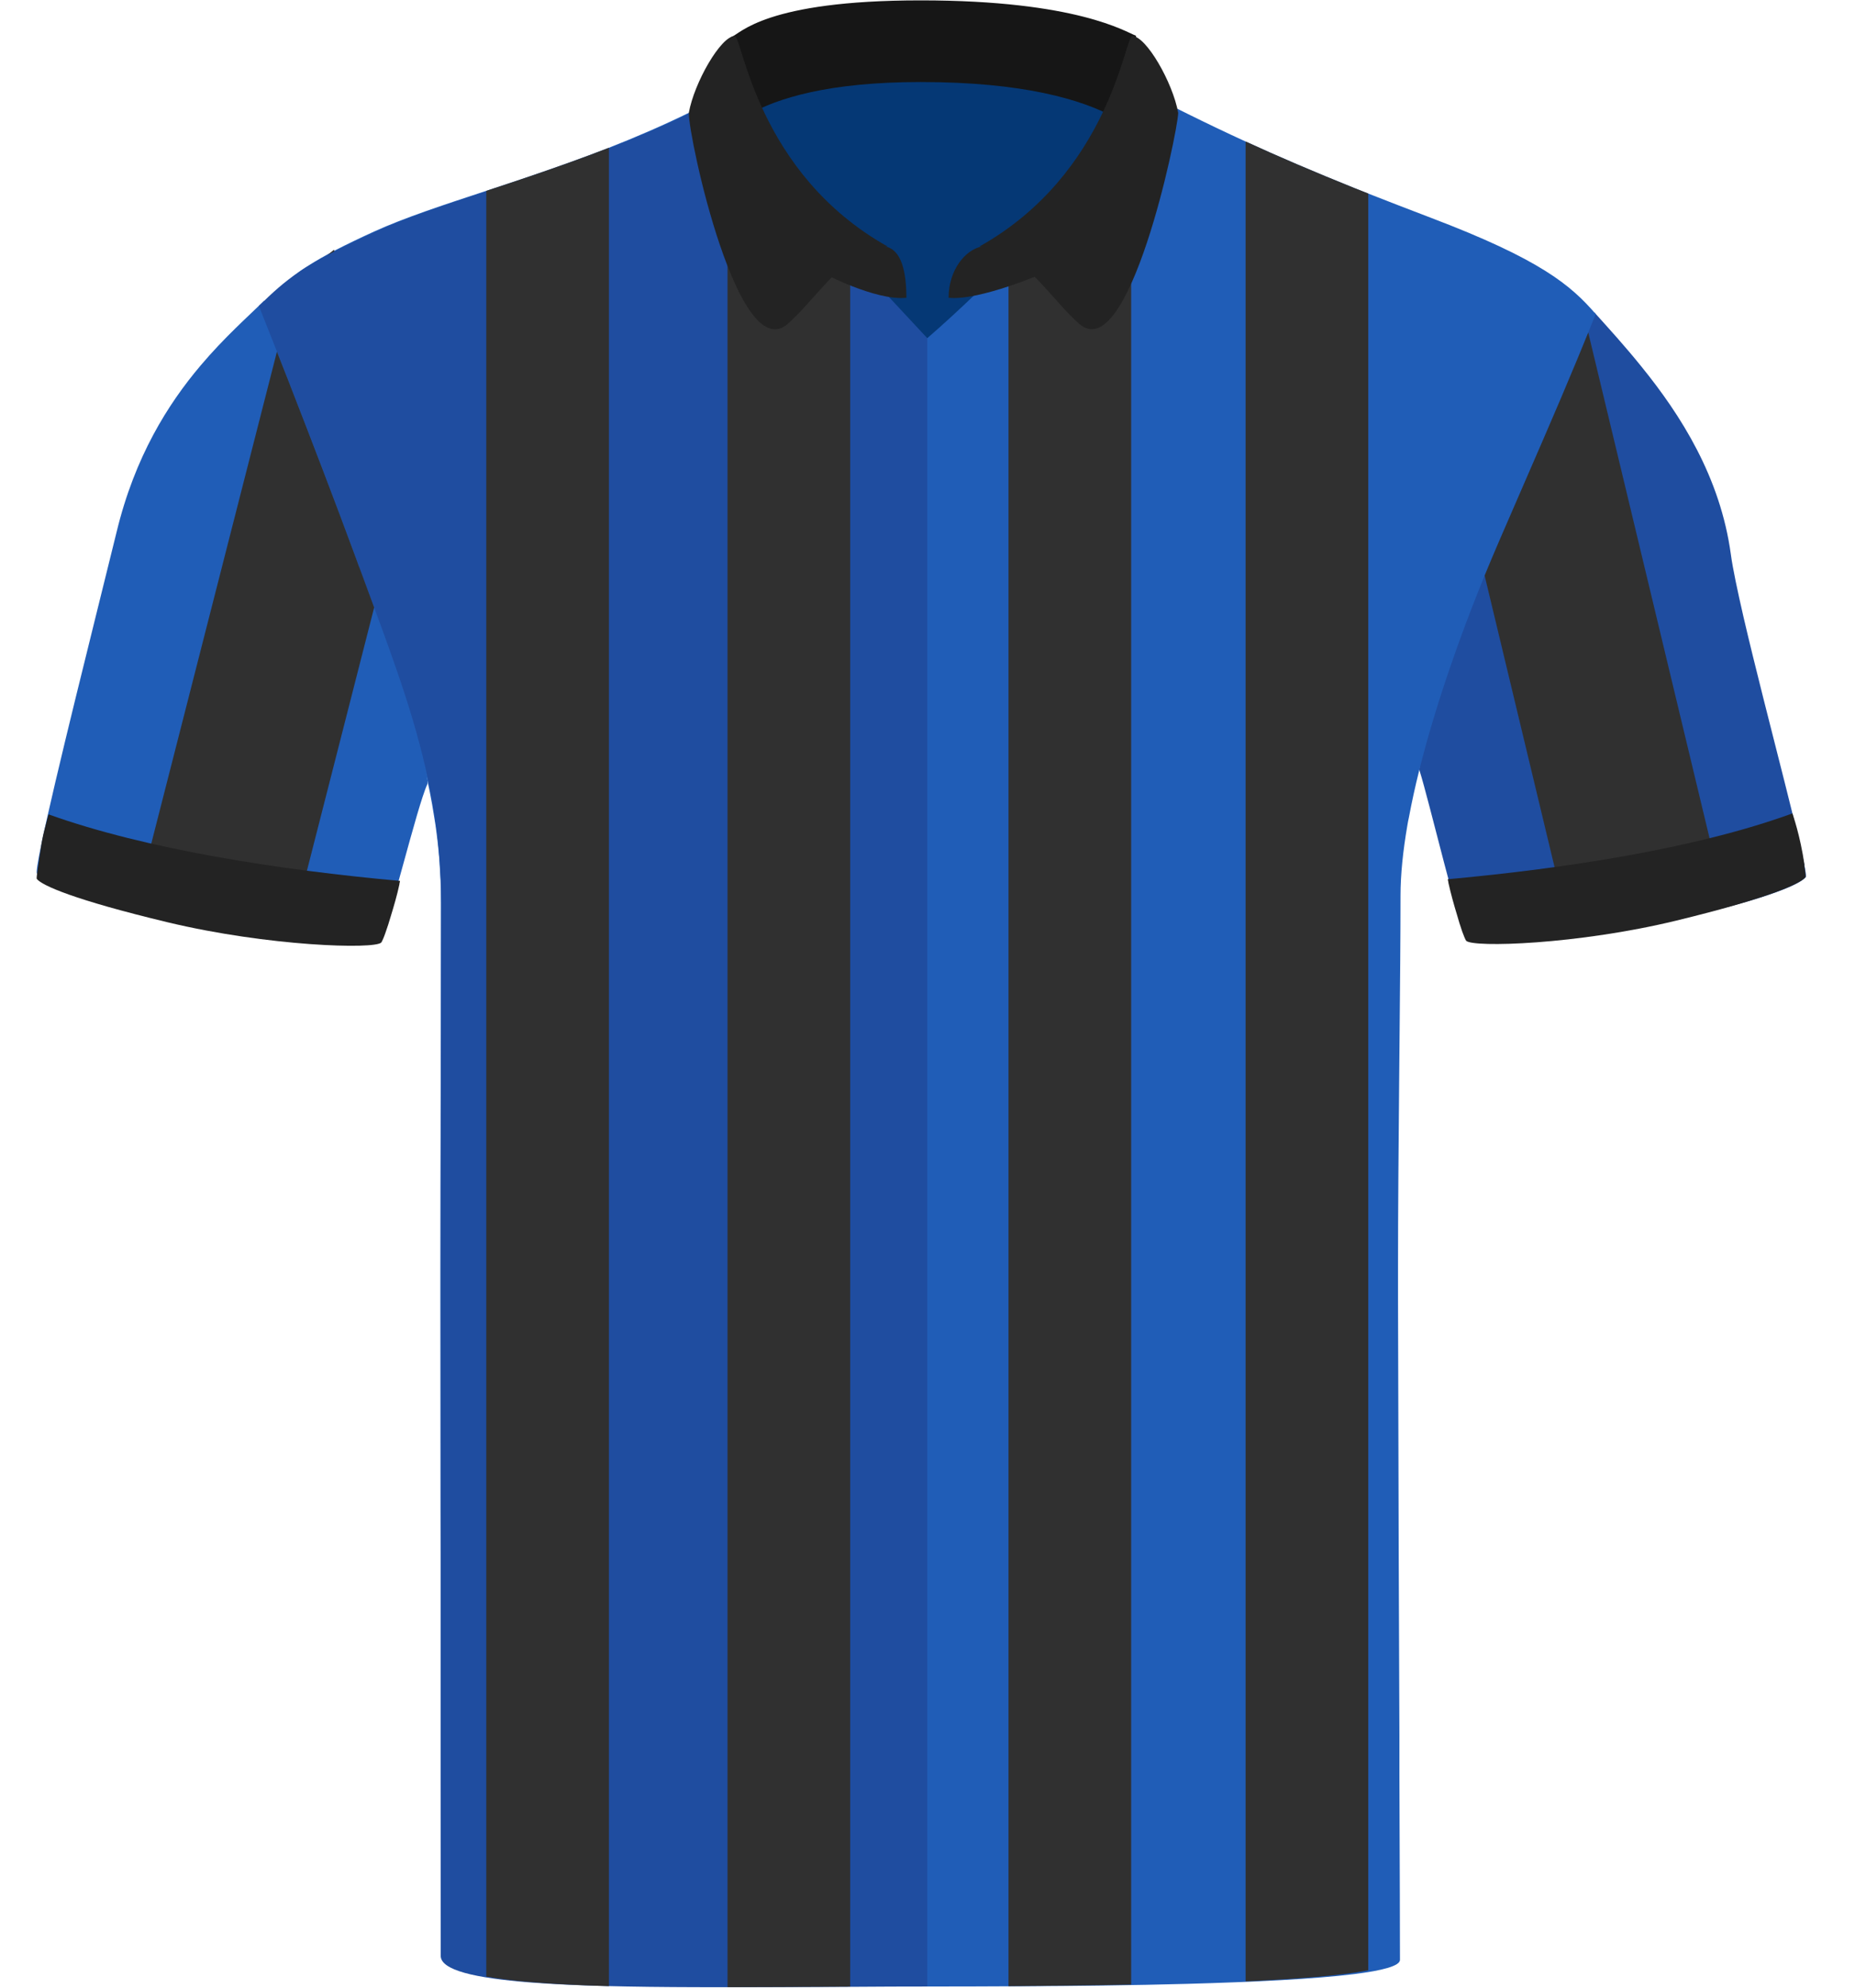 <?xml version="1.0" encoding="UTF-8"?><svg id="uuid-9eb7f0ce-4c5c-46d7-84a5-d567a0a4c8b8" xmlns="http://www.w3.org/2000/svg" viewBox="0 0 200.69 214.94"><defs><style>.uuid-c493d72b-f2ae-4b35-b1f8-5dd9293bf615{fill:#053875;}.uuid-784af0ea-30cf-434f-ba62-9b860d89783f{fill:#303030;}.uuid-ca5b1f1b-2c82-4a54-a605-c9ccba5cb3fd{fill:#161616;}.uuid-fb467b86-a7a8-4edd-8a24-c27ab746b5c6{fill:#1f4da0;}.uuid-6e2bb3e5-c00f-4d7a-8450-5486e32c12cc{fill:#205db7;}.uuid-2f566c21-64ae-4d62-a2b8-299d4d427483{fill:#232323;}</style></defs><path class="uuid-6e2bb3e5-c00f-4d7a-8450-5486e32c12cc" d="m46.24,84.79c-1.13,2.39-4.25,15.53-4.97,16.25s-12.22.4-23.09-2.09c-10.19-2.33-13.64-3.82-14.18-4.48-.4-.49,3.61-16.74,6.39-27.95.97-3.89,1.78-7.17,2.22-8.97,1.97-8.17,5.57-13.86,9.08-18.01,2.58-3.05,5.11-5.28,6.9-7.03,0,0,1.09,3.51,3.1,9.32,1.55,4.48,3.66,10.33,6.25,16.99,2.32,5.96,4.13,11.13,5.47,15.26,2.09,6.45,3,10.34,2.83,10.71Z"/><path class="uuid-fb467b86-a7a8-4edd-8a24-c27ab746b5c6" d="m195.35,94.86c-.54.66-3.4,2.16-13.59,4.48-10.87,2.49-22.37,2.81-23.09,2.09-.72-.72-4.1-15.01-5.09-18.09-.12-.39.5-3.31,2.43-9.18,1.16-3.52,2.79-8.1,5.02-13.83,2.9-7.46,5.7-13.97,7.8-18.68,2.21-4.93,3.65-7.88,3.65-7.88,1.55,1.72,3.33,3.67,5.11,5.88,4.26,5.25,8.53,11.95,9.67,20.31.2,1.5.71,3.89,1.36,6.73,2.47,10.64,7.16,27.65,6.73,28.17Z"/><ellipse class="uuid-c493d72b-f2ae-4b35-b1f8-5dd9293bf615" cx="100.92" cy="20.04" rx="23.99" ry="18.85"/><path class="uuid-c493d72b-f2ae-4b35-b1f8-5dd9293bf615" d="m100.92,38.99c-13.28,0-24.09-8.5-24.09-18.95S87.64,1.1,100.92,1.1s24.09,8.5,24.09,18.95-10.81,18.95-24.09,18.95Zm0-37.69c-13.17,0-23.89,8.41-23.89,18.75s10.72,18.75,23.89,18.75,23.89-8.41,23.89-18.75S114.09,1.3,100.92,1.3Z"/><path class="uuid-6e2bb3e5-c00f-4d7a-8450-5486e32c12cc" d="m172.64,33.95c-.57,1.42-1.1,2.74-1.62,3.99-.11.26-.22.53-.32.78-2.45,5.92-4.6,10.76-8.59,19.98-.24.56-.49,1.14-.74,1.74-.94,2.21-1.89,4.61-2.83,7.1-2.52,6.75-4.88,14.22-6.11,20.84-.07.3-.12.59-.17.88-.47,2.73-.74,5.3-.74,7.59,0,4.27-.05,9.42-.1,14.92-.02,1.78-.03,3.59-.05,5.43-.06,6.58-.12,13.42-.12,19.69v3.7c.01,5.4.03,13.57.06,22.5,0,1.24.01,2.5.01,3.77.03,6.98.05,14.23.08,20.84,0,1.44,0,2.84,0,4.21.04,10.05.06,17.96.06,20.03,0,.65-1.87,1.15-4.98,1.54-4.24.53-10.79.85-18.02,1.05-5.8.16-12.05.23-17.89.26-3.65.02-7.13.03-10.26.03-2.39,0-5.01,0-7.77-.01-5.46,0-11.46-.03-17.23-.15-3.26-.07-6.46-.17-9.44-.3-3.14-.15-6.06-.33-8.59-.58-1.76-.17-3.34-.37-4.68-.61-3.03-.52-4.85-1.21-4.85-2.12,0-2.23-.01-9.67-.03-19.14,0-1.36-.01-2.77-.01-4.21,0-6.57-.02-13.82-.03-20.84,0-1.27-.01-2.52-.01-3.77-.01-8.73-.02-16.84-.02-22.5v-3.37c0-6.33.01-11.73.02-16.81,0-1.09,0-2.15.01-3.21v-2.52c.01-.97.01-1.94.01-2.91.01-4.53.02-9.07.02-14.11,0-.85-.02-1.69-.05-2.52-.02-.42-.04-.83-.07-1.24-.02-.4-.05-.81-.08-1.21-.1-1.17-.23-2.31-.39-3.43-.04-.29-.09-.59-.14-.88-1.12-7.28-3.45-13.83-6.05-20.84-.76-2.02-1.53-4.08-2.31-6.21-.11-.29-.22-.59-.32-.89-2.31-6.29-4.87-13.23-6.82-18.51-.02-.04-.03-.08-.05-.12-.01-.05-.03-.1-.05-.15-.39-1.06-.75-2.04-1.09-2.94-.09-.27-.19-.53-.28-.78-1.04-2.82-1.7-4.59-1.7-4.59,1.3-1.57,2.37-2.75,4.08-3.98.11-.07.23-.15.35-.24.11-.07.22-.15.34-.22.11-.07.22-.14.33-.21,1.64-1.05,3.83-2.19,7.08-3.67,3.26-1.48,7.42-2.85,12.11-4.39,1.51-.5,3.07-1.01,4.68-1.56,2.76-.94,5.65-1.96,8.59-3.1,2.9-1.14,5.86-2.41,8.8-3.85.06-.03.14-.03.22-.02.12.02.26.09.42.19,2.37,1.4,9.53,9.99,17.23,17.45,2.58,2.51,5.22,4.89,7.77,6.83,3.4-2.94,6.92-6.37,10.26-9.75,8.02-8.15,14.91-15.93,16.1-15.42.6.3,1.2.6,1.79.89,2.1,1.04,4.17,2.03,6.29,3,3.61,1.66,7.39,3.27,11.73,5.02.51.2,1.02.41,1.54.61,2.09.82,4.31,1.68,6.7,2.59,12,4.55,15.23,7.34,17.91,10.43Z"/><path class="uuid-fb467b86-a7a8-4edd-8a24-c27ab746b5c6" d="m100.32,36.58v178.24c-2.58,0-5.18.01-7.77.03-5.93.02-11.79.06-17.23.04-6.97-.02-13.23-.14-18.03-.52-5.93-.47-9.61-1.32-9.61-2.87,0-1.65,0-9.48-.01-19.59v-28.82c0-8.77,0-16.89,0-22.5v-3.37c0-6.33,0-11.73.02-16.81,0-1.09,0-2.15.01-3.21v-2.52c.01-.97.01-1.94.01-2.91.01-4.53.02-9.07.02-14.11,0-.85-.02-1.69-.05-2.52-.02-.42-.04-.83-.07-1.24-.01-.41-.04-.81-.08-1.21-.08-1.17-.21-2.31-.36-3.43-.04-.3-.08-.59-.13-.88-1.07-7.28-3.32-13.84-5.88-20.84-.75-2.03-1.52-4.1-2.3-6.24-.1-.28-.21-.57-.31-.86-2.3-6.24-4.97-13.18-7.05-18.51-.02-.04-.03-.08-.05-.12-.01-.05-.03-.1-.05-.15-.42-1.05-.8-2.04-1.16-2.94-.11-.27-.21-.53-.31-.78-1.17-2.98-1.92-4.86-1.92-4.86,1.49-1.45,2.67-2.55,4.4-3.71.11-.07.23-.15.35-.24.11-.07.22-.15.34-.22,1.74-1.09,4.06-2.28,7.63-3.9,4.26-1.94,10.08-3.68,16.57-5.88,5.56-1.88,11.6-4.09,17.61-7.02.09-.05.23-.03.42.04,2.14.77,10.11,8.72,17.23,16.16,2.88,3.01,5.61,5.93,7.77,8.27Z"/><path class="uuid-ca5b1f1b-2c82-4a54-a605-c9ccba5cb3fd" d="m99.61.04c16.95,0,22.2,3.43,23.28,3.82l1.95,12.67s-2.91-7.66-25.24-7.66c-19.88,0-22.28,7.01-22.28,7.01,0,0,1.16-11.69,1.85-11.91.93-.31,3.58-3.93,20.43-3.93Z"/><path class="uuid-784af0ea-30cf-434f-ba62-9b860d89783f" d="m91.98,26.64v188.19c-.57,0-1.14.01-1.7.01h-.19c-3.88.02-7.71.05-11.38.05V17.28c.26.25.52.52.8.79.9.88,1.92,1.82,3.05,2.77.03.03.07.06.1.09,1.75,1.47,3.77,2.94,6.04,4.18.25.14.51.28.78.41.37.19.74.38,1.13.54.38.18.77.35,1.17.5.06.03.13.06.2.08Z"/><path class="uuid-784af0ea-30cf-434f-ba62-9b860d89783f" d="m122.38,20.15v194.46c-4.45.09-8.99.14-13.27.17V27.43c1.55-.47,3.02-1.04,4.42-1.7,1.38-.64,2.69-1.35,3.92-2.11.44-.27.87-.54,1.28-.81,1.02-.68,1.97-1.37,2.86-2.05.27-.21.54-.4.79-.61Z"/><path class="uuid-784af0ea-30cf-434f-ba62-9b860d89783f" d="m65.88,15.98v198.8c-.51-.02-1.02-.03-1.51-.05-.37-.01-.74-.03-1.1-.04-4.32-.18-7.98-.46-10.66-.95V20.64c1.51-.5,3.07-1.01,4.68-1.56,2.76-.94,5.65-1.96,8.59-3.1Z"/><path class="uuid-784af0ea-30cf-434f-ba62-9b860d89783f" d="m148.03,20.93v192.14c-3,.57-7.73.94-13.27,1.19V15.3c3.61,1.66,7.39,3.27,11.73,5.02.51.2,1.02.41,1.54.61Z"/><path class="uuid-2f566c21-64ae-4d62-a2b8-299d4d427483" d="m98.06,32.19c0-2.76-.52-5.16-2.23-5.52-.9-.19-5.58.64-6.98,2.77,0,0,5.87,3.12,9.21,2.76Z"/><path class="uuid-2f566c21-64ae-4d62-a2b8-299d4d427483" d="m102.63,32.19c0-3.02,1.82-5.16,3.53-5.52.9-.19,5.58.64,6.98,2.77,0,0-7.16,3.12-10.51,2.76Z"/><path class="uuid-2f566c21-64ae-4d62-a2b8-299d4d427483" d="m85.23,35.02c-5.34,4.69-10.71-19.92-10.71-22.81.58-3.27,3.47-8.31,4.97-8.31.81,0,2.38,14.84,16.56,22.77-4.32-.09-7.63,5.55-10.82,8.35Z"/><path class="uuid-2f566c21-64ae-4d62-a2b8-299d4d427483" d="m116.76,35.02c5.34,4.69,10.61-20.46,10.71-22.81-.58-3.27-3.47-8.31-4.97-8.31-.81,0-2.38,14.84-16.56,22.77,4.32-.09,7.63,5.55,10.82,8.35Z"/><path class="uuid-784af0ea-30cf-434f-ba62-9b860d89783f" d="m36.18,27.19c-.03-.12-.04-.19-.04-.19-.23.19-.47.39-.72.59.25-.13.5-.26.76-.4Z"/><path class="uuid-784af0ea-30cf-434f-ba62-9b860d89783f" d="m38.85,61.3c-.1-.28-.21-.57-.31-.86-2.3-6.24-4.97-13.18-7.05-18.51-.02-.04-.03-.08-.05-.12-.01-.05-.03-.1-.05-.15-.42-1.05-.8-2.04-1.16-2.94-.1-.24-.19-.47-.27-.69l-14.36,56.19c1.1.38,2.31.77,3.63,1.2,4.38,1.41,8.91,2.48,12.83,3.22l8.42-32.95c-.53-1.44-1.07-2.89-1.62-4.39Z"/><path class="uuid-784af0ea-30cf-434f-ba62-9b860d89783f" d="m171.83,35.96c-.28.68-.54,1.34-.81,1.98-.11.26-.22.53-.32.78-2.45,5.92-4.6,10.76-8.59,19.98-.24.56-.49,1.14-.74,1.74-.25.59-.5,1.19-.75,1.8l9.39,39.14c3.7-.68,7.87-1.63,11.93-2.88,1.71-.52,3.22-1.01,4.55-1.46l-14.66-61.08Z"/><path class="uuid-2f566c21-64ae-4d62-a2b8-299d4d427483" d="m5.28,88.08s-.02-.01-.03-.01c-.81,3.03-.64,2.41-1.13,5.67,0,0,0,0,0,0-.09.57-.19,1.24-.14,1.3.53.7,4,2.26,14.18,4.7,10.88,2.6,22.38,2.94,23.09,2.18.08-.09.3-.61.43-.99h0c.06-.17.17-.51.32-.94.08-.25.16-.54.26-.85.33-1.07.72-2.41.95-3.5,0-.02,0-.03,0-.05.02-.11.05-.22.07-.33-13-1.17-27.51-3.42-38.01-7.19Z"/><path class="uuid-2f566c21-64ae-4d62-a2b8-299d4d427483" d="m195.23,93.55s0,0,0,0c-.48-3.26-1.25-5.38-1.31-5.59,0,0-.02.01-.03.01-10.35,3.77-24.45,5.94-37.26,7.11.02.11.05.22.07.33,0,.02,0,.03,0,.05.24,1.09.61,2.43.94,3.5.09.31.18.6.25.85.15.44.26.77.31.94h0c.13.37.35.9.42.98.71.76,12.04.42,22.75-2.18,10.03-2.44,13.45-4,13.97-4.7.05-.06-.06-.73-.14-1.3Z"/></svg>